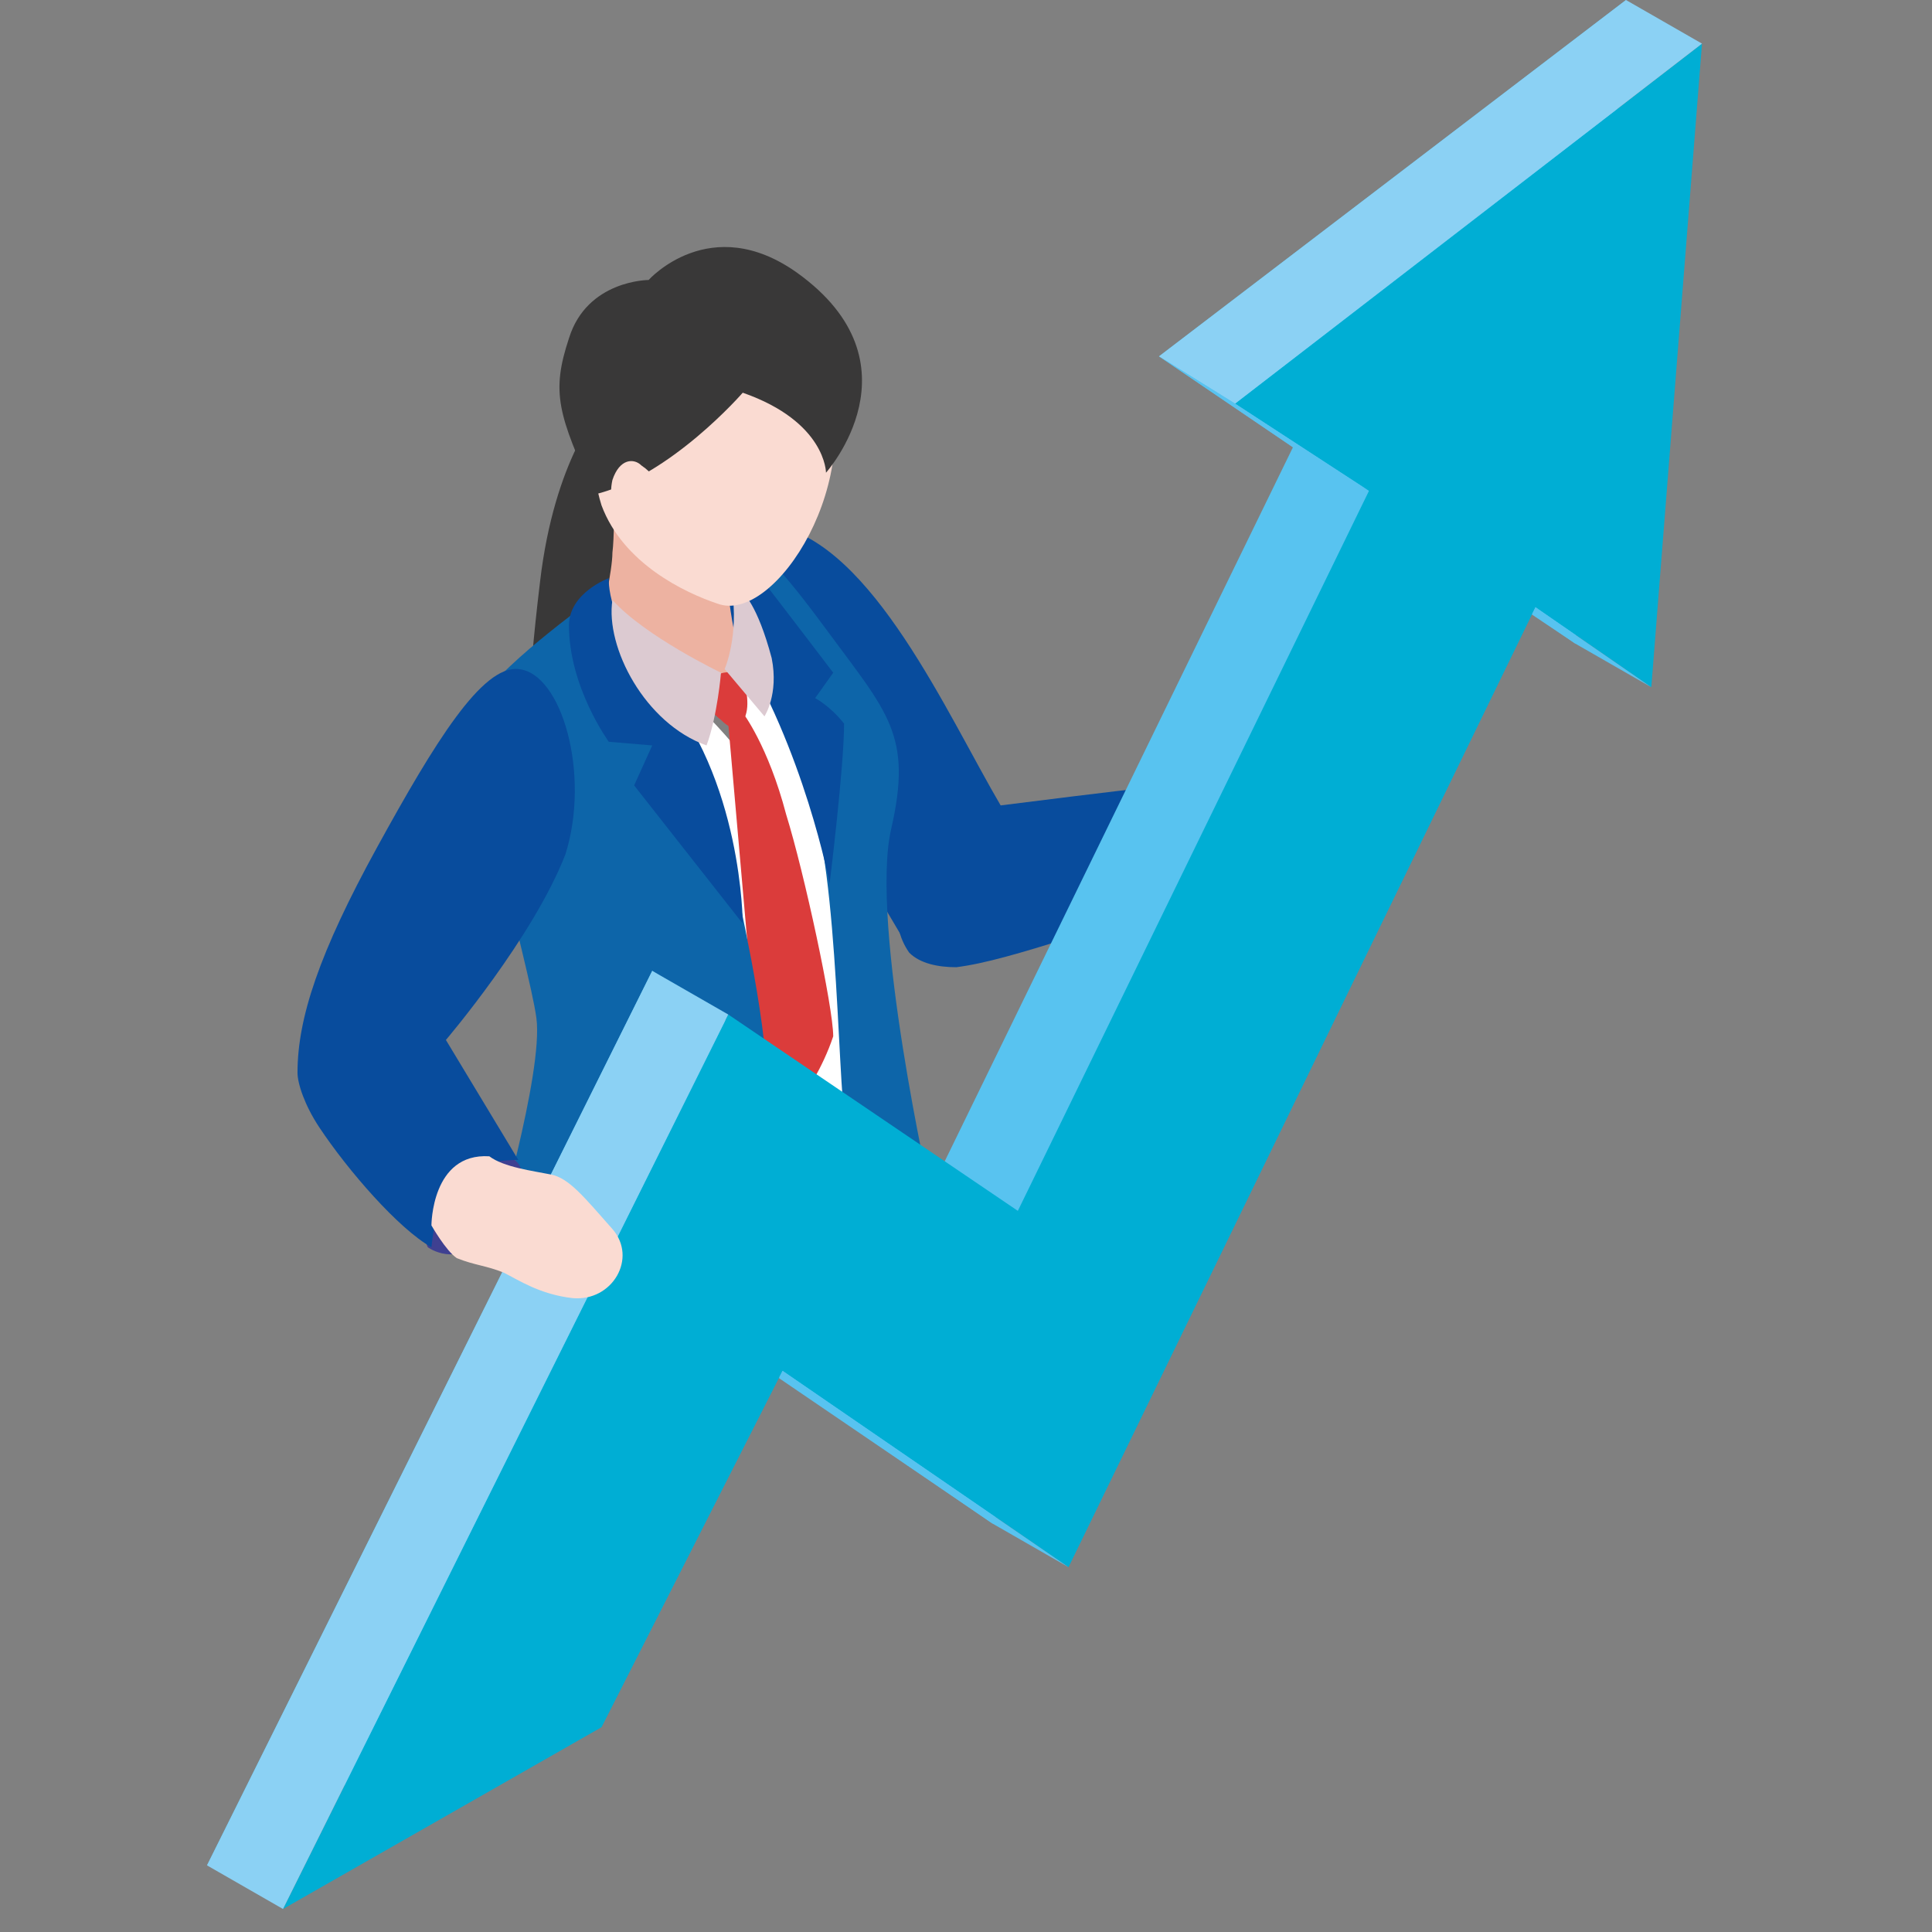 <svg width="84" height="84" viewBox="0 0 84 84" fill="none" xmlns="http://www.w3.org/2000/svg">
<rect x="0" y="0" width="84" height="84" fill="#808080" stroke="none"/>
<path d="M44.883 37.152C44.569 36.678 44.254 36.204 43.939 35.73C41.736 32.252 38.588 24.663 34.496 23.082C30.404 21.501 29.617 24.505 29.617 24.505L39.532 41.263C41.736 40.63 43.782 39.05 44.883 37.152Z" fill="#084C9D"/>
<path d="M26.155 17.707C26.155 17.707 24.109 19.92 23.48 25.295C22.85 30.512 23.008 31.935 23.008 31.935C23.008 31.935 27.572 32.568 28.516 30.196C29.46 27.825 26.155 17.707 26.155 17.707Z" fill="#393838"/>
<path d="M20.332 32.726C20.804 29.722 27.414 25.77 27.414 25.77C27.414 25.77 28.516 29.09 29.46 29.88C30.404 30.671 32.136 32.568 32.136 32.726C32.136 32.41 31.978 29.722 30.876 27.034C30.562 26.086 31.034 23.556 31.034 23.556C31.034 23.556 31.506 23.398 31.978 23.398C32.922 24.347 34.654 27.034 35.598 27.983C36.542 29.09 39.218 32.568 38.431 36.046C37.801 38.891 37.329 42.844 37.487 44.267C37.644 45.848 39.375 51.223 39.375 51.223C39.375 51.223 37.644 55.491 31.349 54.543C26.627 53.752 23.322 51.065 23.322 51.065C23.322 51.065 24.424 43.95 24.266 40.947C24.266 40.788 19.545 38.417 20.332 32.726Z" fill="white"/>
<path d="M32.293 26.56C32.293 26.56 33.709 30.671 35.126 34.307C36.542 37.943 36.385 48.061 36.857 49.484C37.487 52.013 39.218 52.962 40.477 52.013C40.477 52.013 37.801 40.156 38.746 36.046C39.69 31.935 38.588 30.987 35.913 27.351C33.237 23.714 33.237 24.347 33.237 24.347L32.293 26.56Z" fill="#0D65A9"/>
<path d="M33.08 25.137C34.181 26.56 36.227 29.248 36.227 29.248L35.44 30.354C35.44 30.354 36.07 30.67 36.699 31.461C36.699 33.358 36.07 38.417 36.07 38.417C36.07 38.417 34.968 32.568 31.978 27.825C31.034 26.244 31.506 26.244 31.506 26.244C31.506 26.244 32.45 25.137 33.08 25.137Z" fill="#084C9D"/>
<path d="M31.506 24.03C31.506 24.03 31.664 27.192 32.293 28.773C32.293 29.09 32.293 29.722 31.506 29.88C30.719 30.038 29.146 29.88 28.673 29.564C26.47 27.825 26.155 26.876 26.155 26.876C26.155 26.876 26.627 24.821 26.627 24.03C26.785 22.766 26.627 18.813 26.627 18.813L31.506 24.03Z" fill="#EDB2A1"/>
<path d="M32.293 29.406C32.293 29.406 32.608 30.354 32.45 30.987C32.293 31.619 31.978 31.935 31.349 31.303C30.719 30.829 30.404 30.038 30.404 30.038C30.404 30.038 31.191 28.773 32.293 29.406Z" fill="#DB3C3B"/>
<path d="M32.293 30.987C32.293 30.987 33.394 32.41 34.181 35.413C34.968 37.943 36.227 43.792 36.227 45.057C35.755 46.48 34.968 47.587 34.968 47.587L32.922 45.848L31.663 31.461L32.293 30.987Z" fill="#DB3C3B"/>
<path d="M32.293 25.77C32.293 25.77 32.922 26.244 33.552 28.615C33.867 30.196 33.237 31.145 33.237 31.145L31.506 29.09C31.506 29.09 32.135 27.667 31.821 25.611C31.349 24.979 32.293 25.77 32.293 25.77Z" fill="#DCCAD1"/>
<path d="M27.571 13.596C29.46 12.015 33.866 11.383 35.755 15.968C37.801 20.71 33.709 27.192 31.191 26.244C29.774 25.77 27.099 24.505 26.154 21.975C25.21 18.971 26.154 14.861 27.571 13.596Z" fill="#FADBD2"/>
<path d="M26.155 25.77C26.155 25.77 30.404 30.354 31.82 37.469C32.135 39.366 33.237 43.634 33.394 47.429C33.552 51.381 32.922 54.701 31.506 55.966C26.942 59.444 21.433 54.069 21.433 54.069C21.433 54.069 23.637 46.638 23.322 44.267C23.007 41.895 20.017 31.935 20.961 30.354C21.905 28.773 26.155 25.77 26.155 25.77Z" fill="#0D65A9"/>
<path d="M26.47 25.137C26.47 25.137 26.312 27.034 28.673 29.722C32.293 33.832 32.293 40.156 32.293 40.156L27.571 34.148L28.358 32.41L26.47 32.251C26.47 32.251 24.738 29.88 24.738 27.192C24.738 25.77 26.47 25.137 26.47 25.137Z" fill="#084C9D"/>
<path d="M30.719 32.41C31.191 31.145 31.348 29.248 31.348 29.248C31.348 29.248 28.043 27.667 26.627 26.086C26.312 28.141 28.043 31.461 30.719 32.41Z" fill="#DCCAD1"/>
<path d="M18.6 54.227C18.6 54.227 19.86 55.175 21.119 53.752C22.378 52.33 23.165 51.065 22.378 50.432C21.591 49.8 20.489 49.642 19.073 50.907C17.814 52.013 18.443 53.91 18.6 54.227Z" fill="#3F4091"/>
<path d="M22.535 29.09C20.961 28.931 18.915 32.251 16.397 36.836C13.879 41.421 12.935 44.267 12.935 46.638C12.935 47.112 13.249 48.061 13.879 49.01C15.138 50.907 17.341 53.436 18.758 54.227C18.915 52.804 19.23 51.697 20.332 50.907C20.804 50.59 21.748 50.432 22.535 50.432L19.387 45.215C19.387 45.215 23.165 40.789 24.581 37.152C25.683 33.674 24.424 29.248 22.535 29.09Z" fill="#084C9D"/>
<path d="M32.293 17.074C32.293 17.074 29.146 20.71 25.841 21.501C24.267 18.023 23.952 17.074 24.739 14.703C25.526 12.173 28.201 12.173 28.201 12.173C28.201 12.173 30.877 9.17 34.654 11.857C40.163 15.81 35.913 20.552 35.913 20.552C35.913 20.552 35.913 18.339 32.293 17.074Z" fill="#393838"/>
<path d="M28.673 21.027C28.673 21.027 28.358 20.552 27.886 20.236C27.571 19.92 26.942 19.92 26.627 20.869C26.312 22.291 27.414 22.766 27.414 22.766L28.673 21.027Z" fill="#FADBD2"/>
<path d="M41.578 35.255C41.736 35.255 51.336 33.99 52.595 33.99C52.281 36.046 51.809 36.678 53.54 38.417C52.753 39.366 49.133 40.156 46.457 40.789C44.411 41.421 42.838 41.895 41.578 42.053C40.791 42.053 40.005 41.895 39.532 41.421C37.644 38.733 41.578 35.255 41.578 35.255Z" fill="#084C9D"/>
<path d="M70.695 0L50.392 15.493L56.215 19.446L40.949 50.749L28.358 42.211L9 81.103L22.85 73.04L30.719 57.705L43.153 66.242L63.455 24.505L68.492 27.983L70.695 0Z" fill="#58C3F0"/>
<path d="M74 1.897L53.697 17.549L59.52 21.343L44.254 52.646L31.663 44.108L12.305 83L26.155 75.095L34.024 59.602L46.457 68.139L66.76 26.402L71.796 29.88L74 1.897Z" fill="#00AED4"/>
<path d="M12.305 83L9 81.103L28.358 42.211L31.663 44.109L12.305 83Z" fill="#8BD1F4"/>
<path d="M46.458 68.139L43.153 66.242L33.867 59.918L34.025 59.602L46.458 68.139Z" fill="#58C3F0"/>
<path d="M74 1.897L70.695 0L50.393 15.493L53.698 17.549L74 1.897Z" fill="#8BD1F4"/>
<path d="M50.393 15.493L53.698 17.549L59.521 21.343L56.216 19.446L50.393 15.493Z" fill="#58C3F0"/>
<path d="M68.491 27.983L71.796 29.88L66.76 26.402L66.603 26.718L68.491 27.983Z" fill="#58C3F0"/>
<path d="M18.758 53.278C18.758 53.278 19.387 54.385 19.86 54.701C20.646 55.017 21.119 55.017 21.905 55.333C22.535 55.65 23.479 56.282 24.896 56.44C26.627 56.598 27.729 54.701 26.627 53.436C25.368 52.013 24.738 51.223 23.951 51.065C23.165 50.907 21.905 50.749 21.276 50.274C18.758 50.116 18.758 53.278 18.758 53.278Z" fill="#FADBD2"/>
</svg>
